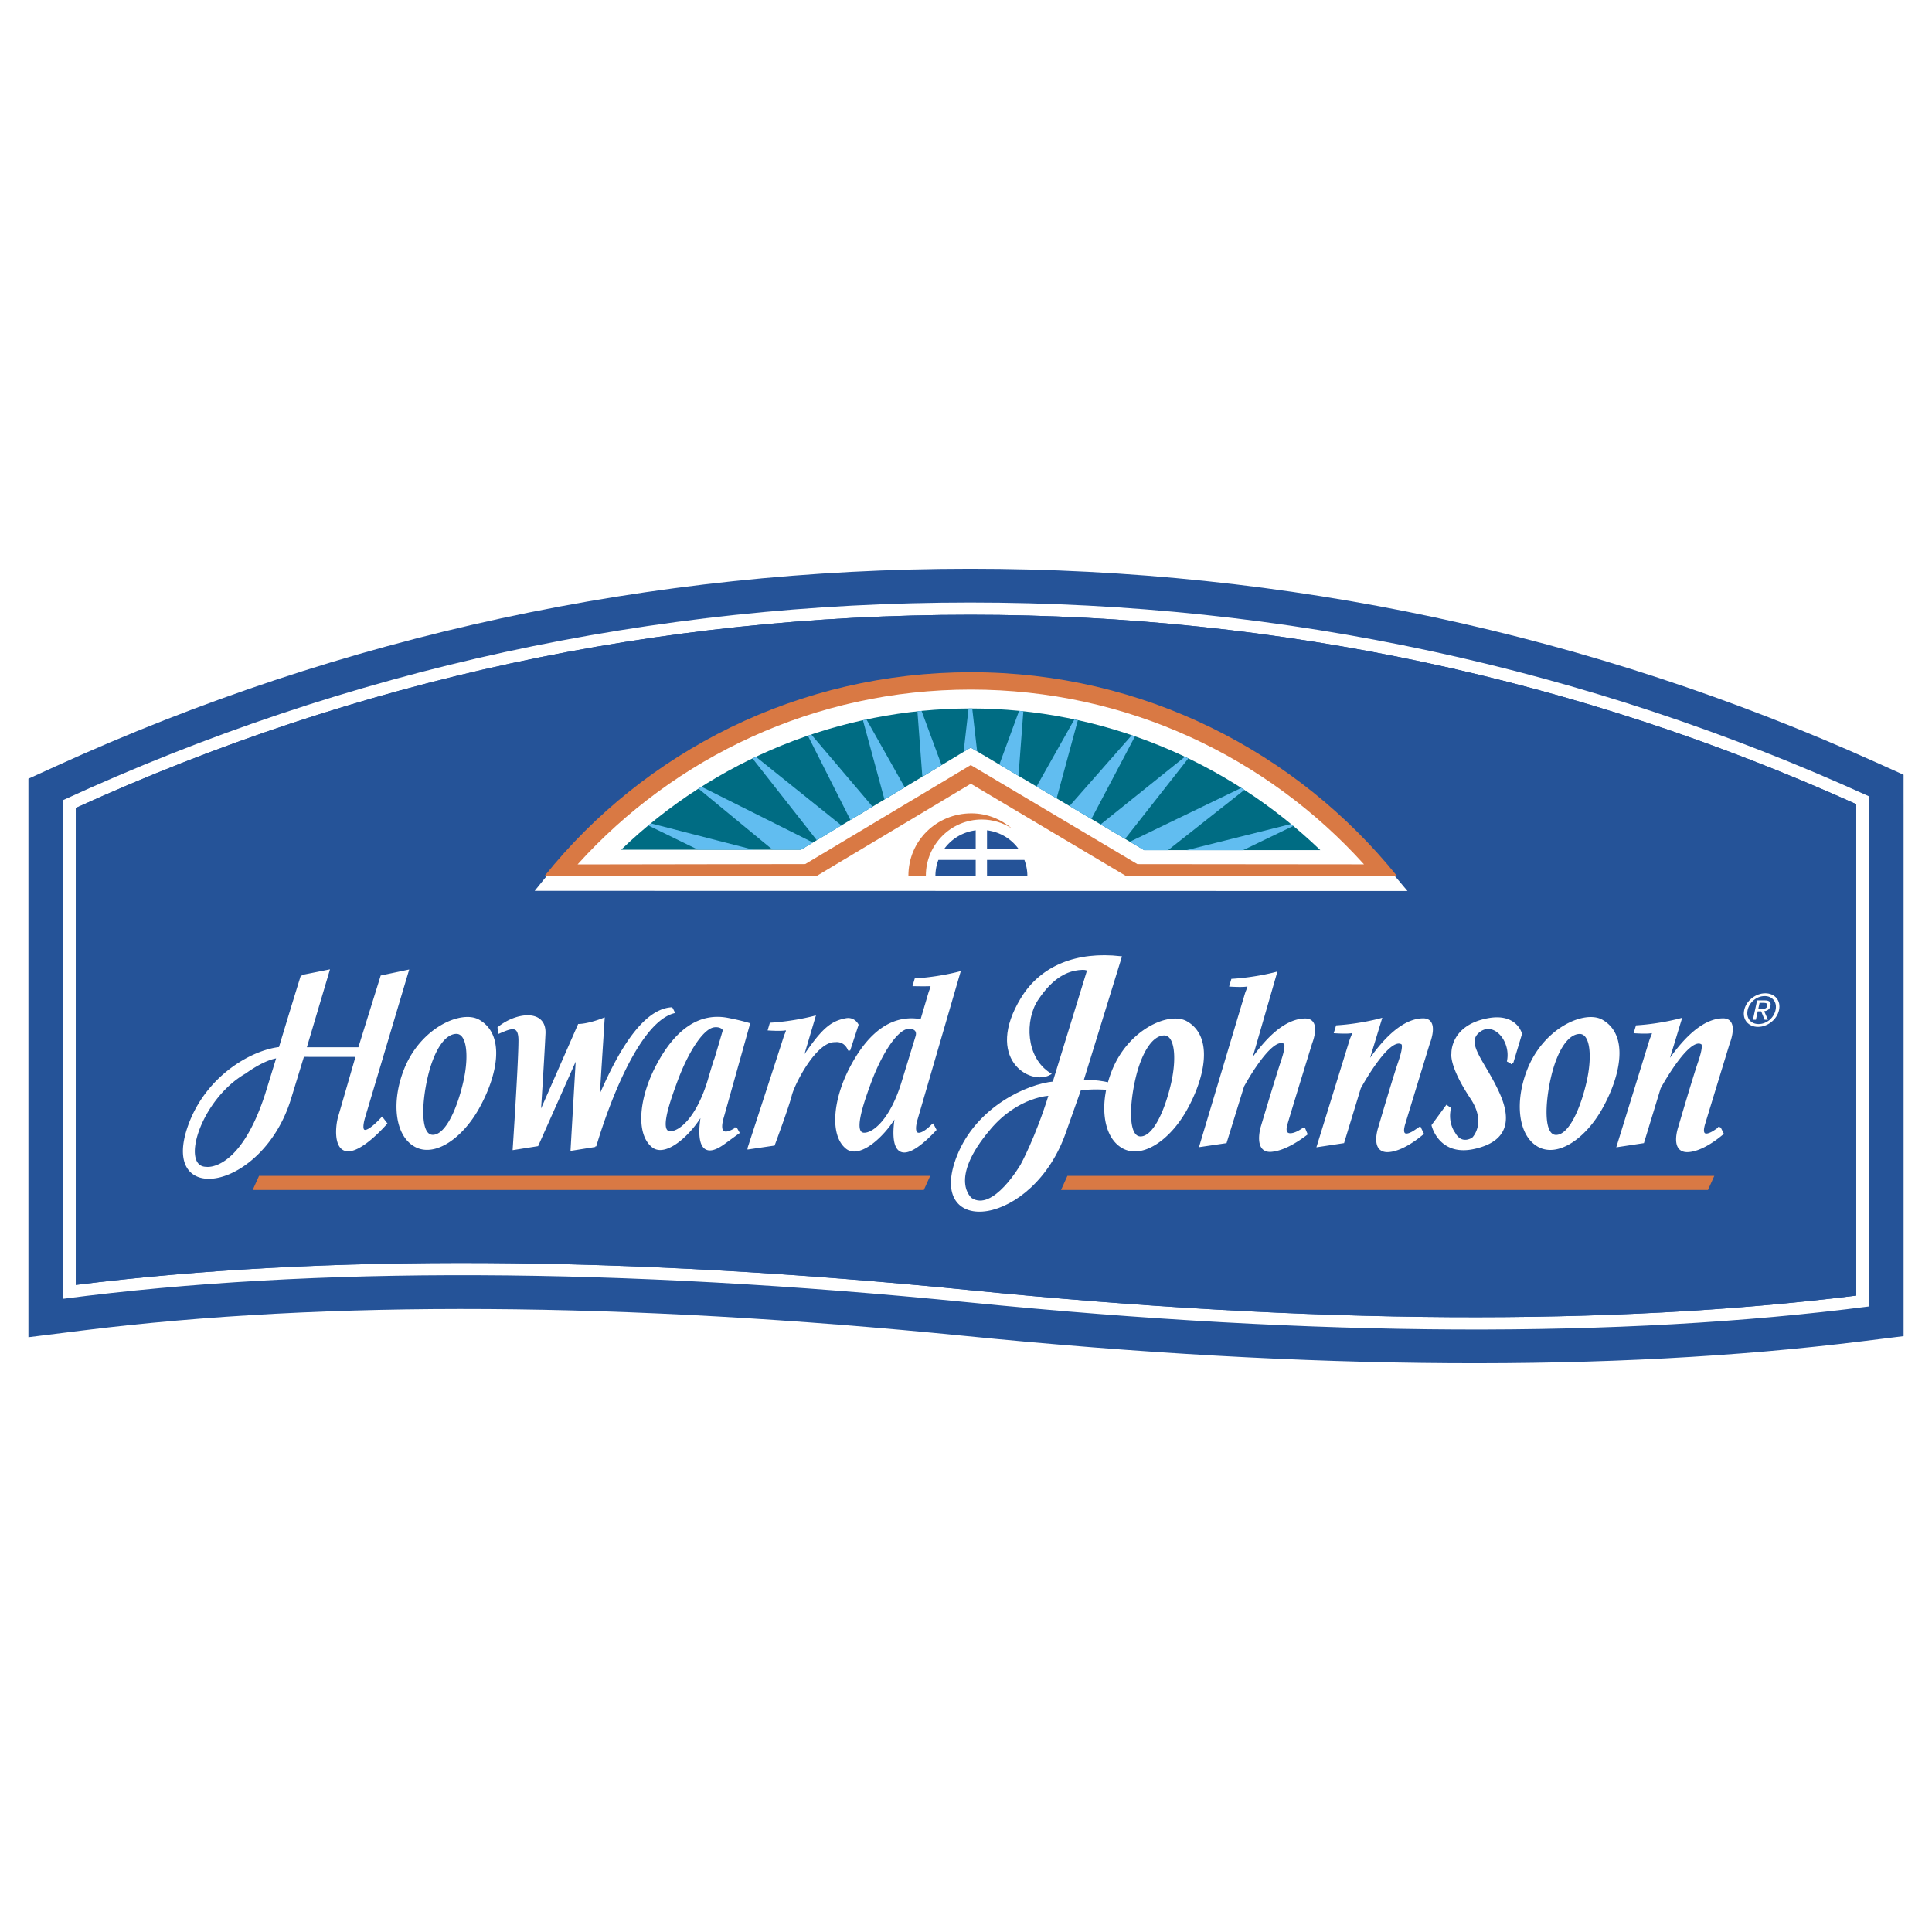 <svg xmlns="http://www.w3.org/2000/svg" width="2500" height="2500" viewBox="0 0 192.756 192.756"><g fill-rule="evenodd" clip-rule="evenodd"><path fill="#fff" d="M0 0h192.756v192.756H0V0z"/><path d="M189.922 80.23v53.077l-4.129.512c-24.861 3.09-54.965 2.912-89.477-.529-34.072-3.398-63.73-3.58-88.151-.539l-5.33.664V77.693l2.718-1.24c28.673-13.077 59.375-19.708 91.253-19.708 31.53 0 61.938 6.5 90.377 19.32l2.738 1.234v2.931h.001z" fill="#255398"/><path d="M96.806 61.336c-31.197 0-61.216 6.489-89.243 19.272v47.588c24.762-3.084 54.766-2.914 89.236.525 34.184 3.408 63.908 3.586 88.395.543V80.23c-27.801-12.531-57.532-18.894-88.388-18.894z" fill="#255398"/><path d="M186.453 79.441v50.907c-24.783 3.197-54.986 3.061-89.783-.408-35.016-3.492-65.395-3.613-90.311-.365l-.057-.002V79.824C34.69 66.752 65.13 60.113 96.806 60.113c31.335 0 61.487 6.51 89.647 19.328L96.806 61.336c-31.197 0-61.216 6.489-89.243 19.272v47.588c24.762-3.084 54.766-2.914 89.236.525 34.184 3.408 63.908 3.586 88.395.543V80.23c-27.801-12.531-57.531-18.894-88.387-18.894l89.646 18.105z" fill="#fff"/><path d="M96.806 61.336c-31.197 0-61.216 6.489-89.243 19.272v47.588c24.762-3.084 54.766-2.914 89.236.525 34.184 3.408 63.908 3.586 88.395.543V80.23c-27.801-12.531-57.532-18.894-88.388-18.894z" fill="#255398"/><path d="M74.687 114.566l2.516-.371s1.407-3.783 1.69-4.93c.284-1.145 2.484-5.488 4.429-5.395 0 0 .967-.186 1.398.906l.828-2.531s-.337-.697-1.14-.549c-1.552.291-2.414 1.08-4.446 4.107l1.286-4.344s-1.939.533-4.355.682l-.167.566s1.115.074 1.565-.002c.45-.074.118.357-.02.822-.139.469-3.584 11.039-3.584 11.039zM93.061 112.23c-1.128 1.162-2.209 1.43-1.597-.645l4.237-14.547s-1.939.531-4.354.682l-.167.564s1.11.023 1.565 0c.386-.02.118.355-.02.822-.088.299-.407 1.381-.797 2.695l-.02-.004c-2.54-.469-4.979.828-7.021 4.729-1.731 3.309-1.971 6.783-.396 8.012 1.271.99 3.768-1.254 4.96-3.406-.048.172-1.126 5.547 2.188 3.117.608-.445 1.156-.988 1.673-1.535l-.251-.484zm-2.991-4.31c-1.13 3.75-2.857 5.201-3.846 5.201-1.163 0-.36-2.615.635-5.271.995-2.656 2.471-5.018 3.617-5.291.364-.088 1.22.01.977.848l-1.383 4.513zM73.438 112.592c-1.064.689-1.854.645-1.323-1.156l2.602-9.273s-.821-.26-2.159-.514c-2.54-.469-4.979.828-7.021 4.729-1.73 3.309-1.971 6.785-.396 8.012 1.271.99 3.768-1.254 4.96-3.406-.047.172-1.167 5.48 2.148 3.051.458-.336.944-.689 1.418-1.031l-.229-.412zm-6.563.379c-1.162 0-.329-2.615.666-5.271.995-2.656 2.44-5.018 3.587-5.291.363-.088.938-.027 1.102.371-.299 1.023-.608 2.07-.874 2.953l-.02.012c-.164.5-.383 1.232-.615 2.025-1.129 3.75-2.857 5.201-3.846 5.201zM67.015 100.604c-3.566.188-6.351 6.965-7.314 9.096l.516-8.035c-1.59.617-2.462.602-2.462.602l-3.918 8.928s.349-5.307.479-8.072c.111-2.373-2.817-2.018-4.568-.578l.075.453c1.114-.475 2.011-.891 2.011.799 0 2.168-.573 10.828-.573 10.828l2.353-.373 3.954-8.895.009-.02-.542 9.361 2.349-.373.005.012s3.436-12.154 7.815-13.344l-.189-.389zM41.419 114.309c-1.905-1.068-2.275-4.35-1.023-7.551 1.622-4.15 5.667-5.893 7.355-4.93 2.61 1.488 1.753 5.506-.061 8.734-1.657 2.952-4.365 4.817-6.271 3.747zm1.133-6.805c-.583 2.549-.768 5.955.712 5.824 1.353-.117 2.482-2.826 3.065-5.377.583-2.549.391-4.973-.845-4.91-1.277.063-2.349 1.912-2.932 4.463zM20.584 116.523c-2.79-.023-.669-6.922 3.885-9.523 0 0 1.839-1.375 3.232-1.537-.085.289-1.168 3.793-1.168 3.793-2.561 7.812-5.949 7.267-5.949 7.267zm7.334-11.962c-2.814.309-7.28 2.865-9.035 7.725-2.933 8.123 7.249 6.383 10.035-2.641l1.322-4.311 5.366.006-1.716 5.93c-.41 1.195-.726 5.145 2.588 2.717.739-.543 1.449-1.248 2.039-1.904l-.402-.521c-1.248 1.35-2.439 2.09-1.771-.172l4.328-14.521-2.605.549-2.232 7.176h-5.364l2.298-7.742-2.66.531a820.727 820.727 0 0 0-2.191 7.178zM141.658 112.523l-.473.322s-1.666 1.184-1.084-.746c.584-1.928 2.445-8.008 2.445-8.008s.998-2.424-.6-2.385c-1.596.037-3.471 1.348-5.557 4.467l1.363-4.475s-1.949.549-4.367.703l-.178.582s1.113.076 1.566 0c.451-.078.111.367-.035.846-.146.48-3.248 10.506-3.248 10.506l2.523-.383 1.652-5.412s2.84-5.256 4.205-4.447c0 0 .363.039-.246 1.826-.611 1.785-1.994 6.527-1.994 6.527s-.896 2.547.947 2.389c1.018-.086 2.264-.812 3.359-1.74l-.278-.572zM171.576 112.523l-.471.322s-1.668 1.184-1.084-.746c.584-1.928 2.445-8.008 2.445-8.008s.996-2.424-.6-2.385c-1.596.037-3.471 1.348-5.557 4.467l1.363-4.475s-1.949.549-4.367.703l-.178.582s1.113.076 1.564 0c.451-.078.111.367-.035.846-.146.48-3.246 10.506-3.246 10.506l2.521-.383 1.652-5.412s2.842-5.256 4.207-4.447c0 0 .361.039-.248 1.826-.609 1.785-1.992 6.527-1.992 6.527s-.896 2.547.945 2.389c1.02-.086 2.264-.812 3.361-1.74l-.28-.572zM150.865 106.057l.877-2.91s-.482-1.965-3.25-1.459c-3.744.684-3.576 3.436-3.576 3.436s-.266 1.189 1.885 4.426c1.689 2.541.158 4.029.158 4.029s-1.143.82-1.877-.523c0 0-.766-.971-.432-2.473l-.316-.215-1.398 1.91s.693 2.994 4.105 2.254c3.414-.74 3.584-2.891 2.514-5.334-1.402-3.197-3.562-5.09-1.992-6.311 1.488-1.158 3.297.908 2.9 2.957l.402.213zM153.49 114.316c-1.904-1.068-2.277-4.35-1.023-7.553 1.621-4.148 5.666-5.891 7.355-4.928 2.609 1.488 1.752 5.504-.062 8.734-1.656 2.951-4.365 4.818-6.27 3.747zm1.133-6.804c-.584 2.549-.77 5.955.711 5.824 1.354-.119 2.482-2.826 3.064-5.377.584-2.549.393-4.973-.844-4.91-1.277.062-2.349 1.912-2.931 4.463zM130.102 112.58a5.644 5.644 0 0 1-.434.281c-.664.391-1.723.645-1.326-.707.547-1.873 2.477-8.117 2.477-8.117s.955-2.354-.641-2.316c-1.596.039-3.447 1.311-5.48 4.338l2.594-8.977s-1.939.533-4.355.682l-.168.566s1.115.072 1.566-.002c.449-.074.117.357-.021.822l-4.541 15.174 2.516-.371 1.73-5.598s2.748-5.102 4.127-4.316c0 0 .363.037-.215 1.771-.58 1.732-2.053 6.68-2.053 6.68s-.725 2.486.99 2.32c1.127-.109 2.379-.836 3.471-1.666l-.237-.564zM112.033 114.467c-1.904-1.07-2.275-4.352-1.023-7.553 1.623-4.15 5.666-5.893 7.355-4.928 2.609 1.488 1.754 5.504-.061 8.734-1.656 2.95-4.366 4.817-6.271 3.747zm1.133-6.807c-.584 2.551-.768 5.955.711 5.826 1.354-.119 2.482-2.828 3.066-5.377.584-2.551.391-4.973-.846-4.912-1.277.065-2.347 1.914-2.931 4.463z" fill="#fff" stroke="#fff" stroke-width=".216" stroke-miterlimit="2.613"/><path d="M101.951 99.619c-3.625 5.953.844 8.607 2.775 7.523-2.52-1.596-2.596-5.393-1.26-7.416 1.584-2.398 3.084-2.922 4.141-3.043 1.129-.127.928.23.928.23l-3.414 11.096c-2.574.232-7.619 2.482-9.542 7.34-3.216 8.123 7.455 7.008 10.695-2.486l1.484-4.186c2.498-.289 4.383.176 4.383.176-1.215-.957-2.771-.965-4.139-1.045l3.799-12.303c-4.33-.486-7.891.897-9.85 4.114zm-3.193 12.951c2.818-3.307 5.988-3.361 5.988-3.361-1.334 4.326-2.818 7.016-2.818 7.016s-2.785 4.846-5.039 3.395c0-.001-2.514-1.909 1.869-7.05z" fill="#fff" stroke="#fff" stroke-width=".216" stroke-miterlimit="2.613"/><path fill="#d97944" d="M25.211 118.721h66.96l.635-1.409H25.845l-.634 1.409zM105.861 118.721h64.543l.633-1.409h-64.541l-.635 1.409z"/><path d="M140.424 88.895C129.516 75.61 114.697 67.15 96.879 67.15c-17.812 0-32.886 8.252-43.534 21.729l87.079.016z" fill="#fff"/><path d="M61.974 84.776h17.94l16.934-10.188 17.305 10.232h17.578c-9.377-9.018-21.885-14.137-34.875-14.137-13.04.001-25.548 5.104-34.882 14.093z" fill="#006c83"/><path d="M64.944 82.15l-.253.211 4.946 2.415h5.514L64.944 82.15zM79.914 84.776l1.191-.717-11.11-5.564c-.101.064-.206.124-.307.188l7.394 6.093h2.832zM83.946 82.35l-8.522-6.841c-.114.054-.227.112-.34.167l6.406 8.152 2.456-1.478zM87.055 80.479l-6.104-7.188c-.116.039-.232.073-.347.112l4.243 8.404 2.208-1.328zM90.263 78.549l-3.809-6.759c-.119.025-.237.052-.356.078l2.146 7.896 2.019-1.215zM93.942 76.335l-1.997-5.409c-.138.014-.274.036-.413.05l.491 6.513 1.919-1.154zM96.847 74.588l.643.38-.49-4.281c-.049 0-.097-.003-.145-.003-.074 0-.147.004-.221.005l-.495 4.325.708-.426zM101.615 77.408l.484-6.438c-.143-.015-.281-.037-.424-.051l-1.969 5.359 1.909 1.13zM105.42 79.657l2.117-7.794c-.117-.026-.234-.054-.352-.079l-3.77 6.688 2.005 1.185zM108.889 81.708l4.348-8.242c-.107-.038-.219-.07-.328-.107l-6.203 7.058 2.183 1.291zM112.248 83.695l6.305-8.022c-.113-.055-.225-.113-.34-.167l-8.404 6.747 2.439 1.442zM114.152 84.821h2.383l7.619-6.013c-.105-.068-.213-.129-.318-.195l-11.107 5.367 1.423.841zM124.023 84.821l4.994-2.409c-.076-.064-.152-.129-.23-.193l-10.404 2.602h5.64z" fill="#61bdf0"/><path d="M98.475 85.792v1.582h4.025c0-.559-.115-1.087-.297-1.582h-3.728zM97.346 85.792h-3.723a4.541 4.541 0 0 0-.297 1.582h4.02v-1.582zM97.346 84.662v-1.819a4.558 4.558 0 0 0-3.116 1.819h3.116zM98.475 84.662h3.121a4.558 4.558 0 0 0-3.121-1.819v1.819z" fill="#255398"/><path d="M92.374 87.357c0-3.078 2.496-5.593 5.574-5.593 1.115 0 2.148.335 3.018.899-1.096-.932-2.498-1.516-4.049-1.516-3.471 0-6.285 2.739-6.285 6.21h1.742z" fill="#d97944"/><path d="M113.477 86.213L96.852 76.33 80.34 86.208l-22.716.036c9.67-10.713 23.667-17.446 39.235-17.446 15.564 0 29.556 6.729 39.226 17.437l-22.608-.022zm-16.619-8.02l15.527 9.231 27.018.002c-10.006-12.416-25.336-20.36-42.524-20.36-17.141 0-32.542 7.845-42.565 20.355l27.117.001 15.427-9.229z" fill="#d97944"/><path d="M174.02 100.77c.209-.963 1.16-1.672 2.104-1.672.936 0 1.58.709 1.371 1.672-.211.971-1.162 1.68-2.098 1.68-.944-.001-1.588-.71-1.377-1.68zm1.437 1.4c.775 0 1.518-.594 1.691-1.4.174-.795-.309-1.393-1.086-1.393-.785 0-1.527.598-1.699 1.393-.174.806.309 1.4 1.094 1.4zm-.269-.43h-.299l.418-1.934h.754c.467 0 .662.168.58.551-.076.346-.33.496-.629.531l.379.852h-.336l-.34-.838h-.346l-.181.838zm.593-1.086c.254 0 .484-.018.549-.314.053-.24-.16-.285-.369-.285h-.408l-.129.6h.357v-.001z" fill="#fff"/></g></svg>